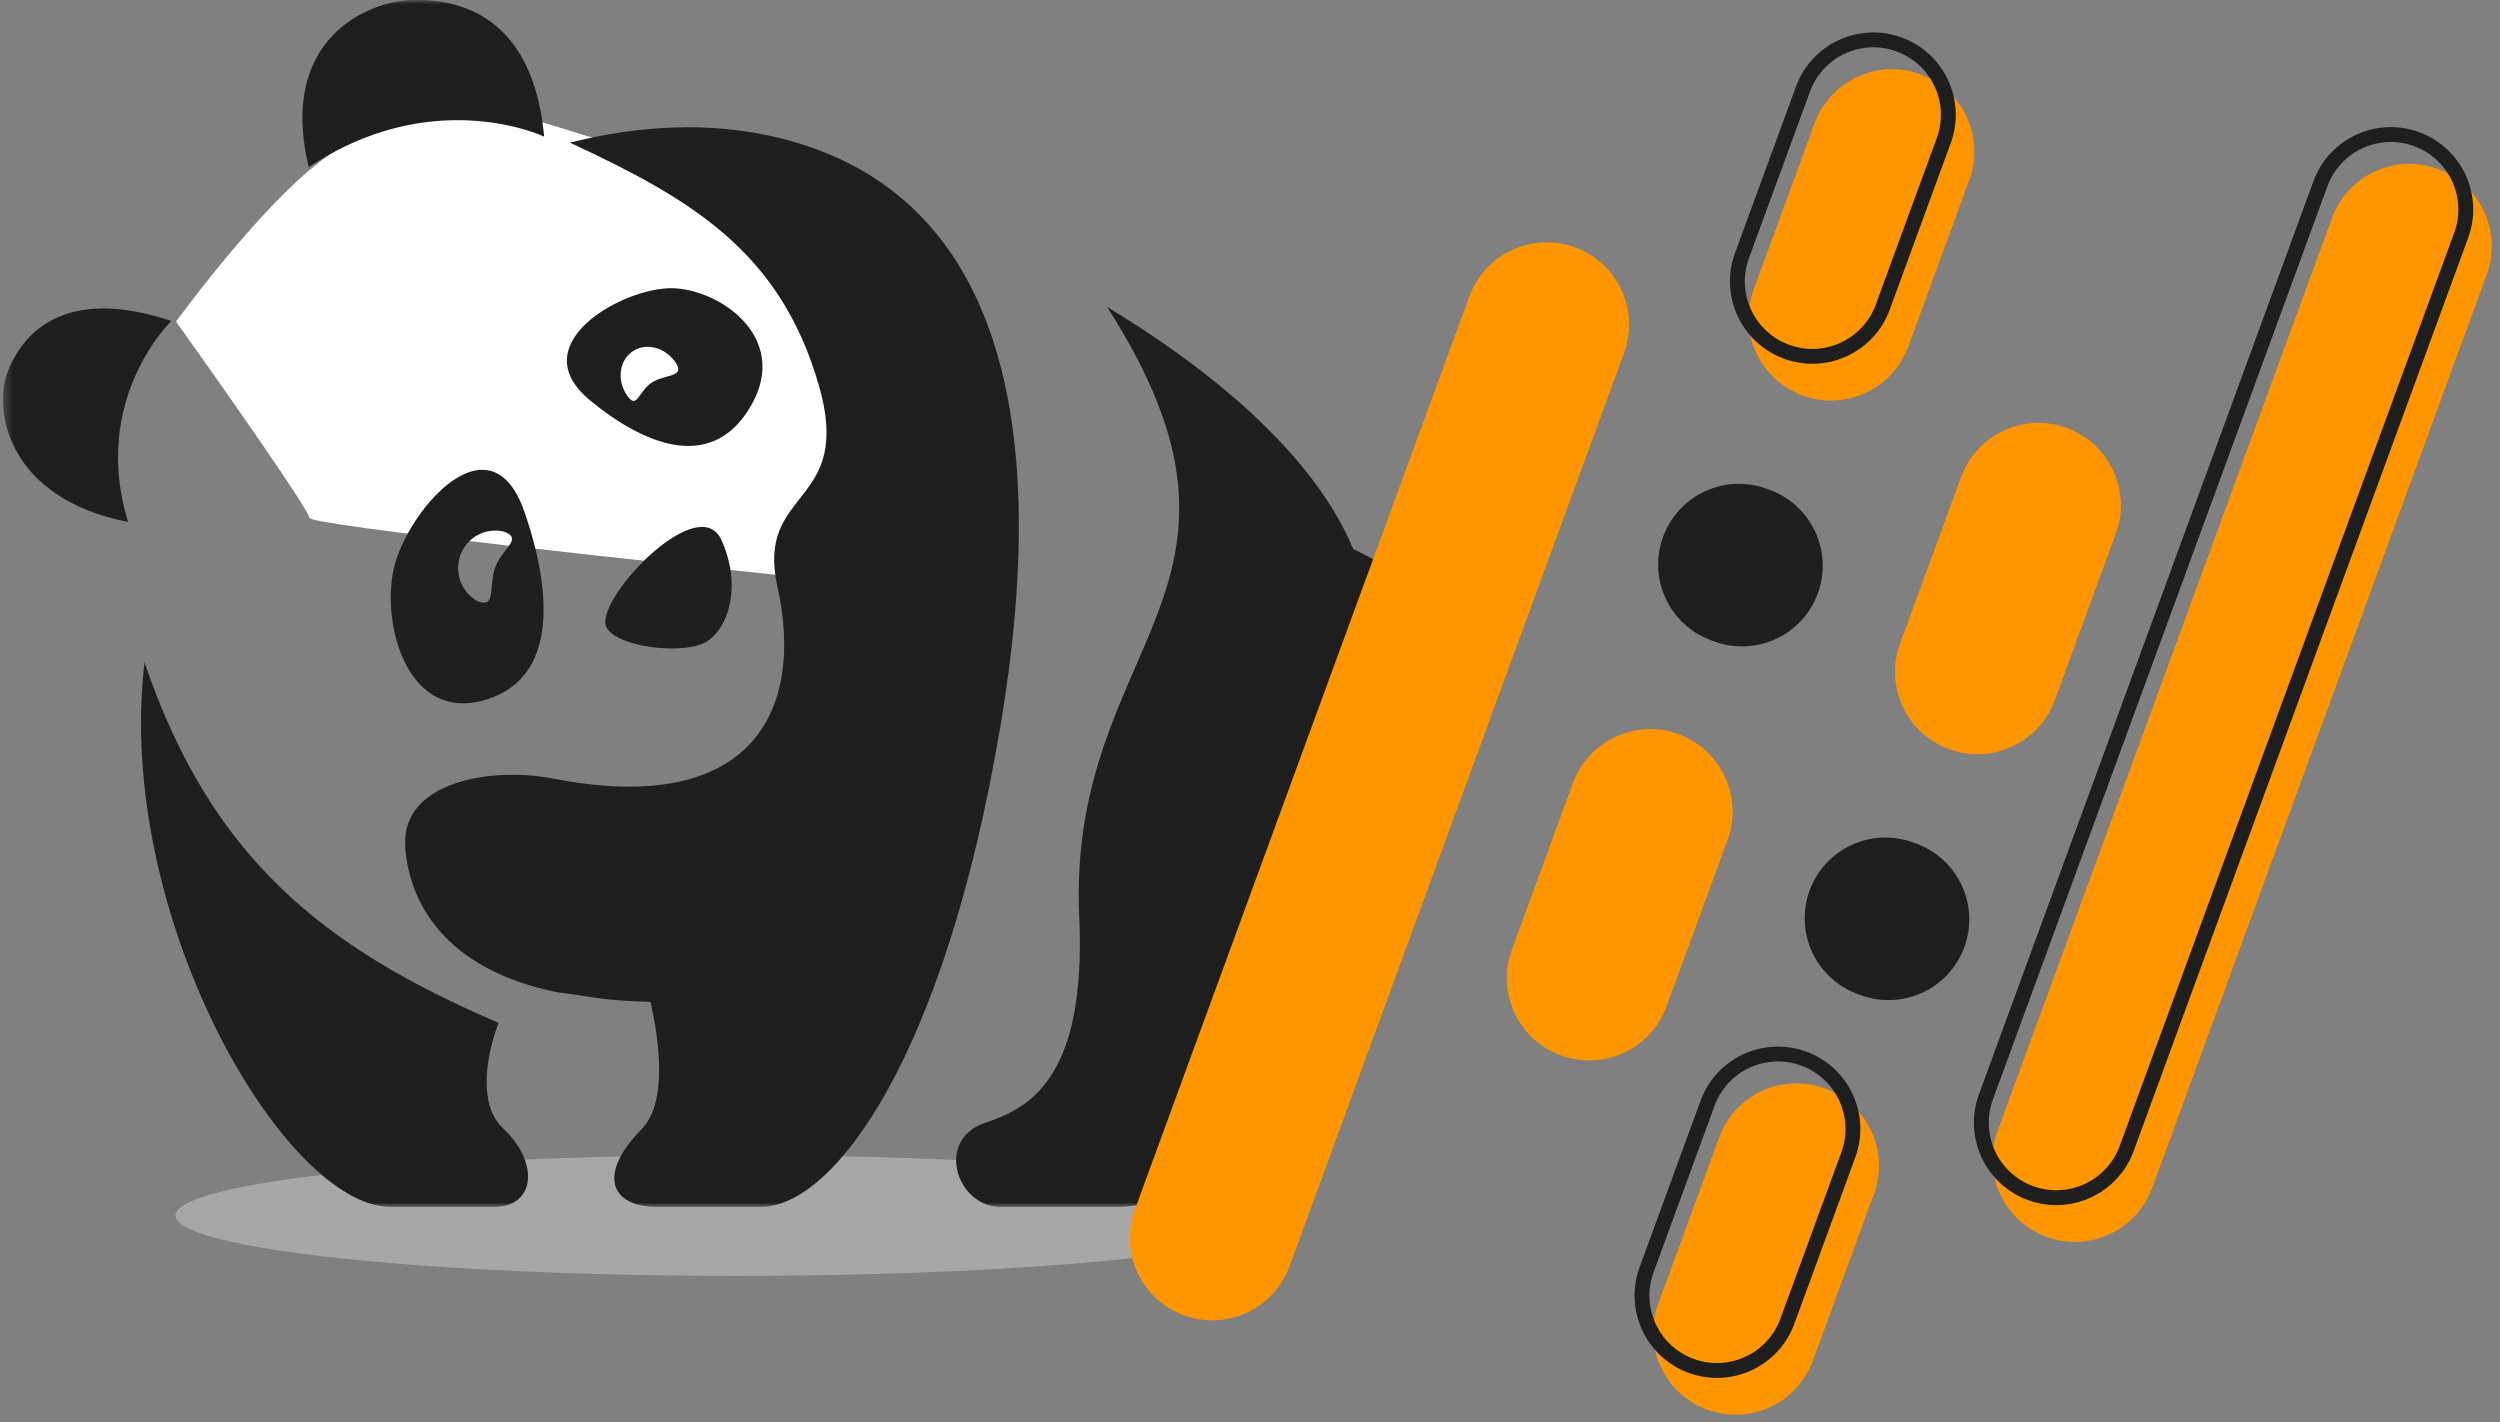 <svg xmlns="http://www.w3.org/2000/svg" fill="none" viewBox="0 0 290 165">
  <rect x="0" y="0" width="290" height="165" fill="#808080" stroke="none"/>
  <g clip-path="url(#a)">
    <path fill="#A7A7A7" d="M85.354 148c35.899 0 65-3.134 65-7s-29.101-7-65-7c-35.898 0-65 3.134-65 7s29.102 7 65 7Z"/>
    <mask id="b" width="169" height="140" x="0" y="0" maskUnits="userSpaceOnUse" style="mask-type:luminance">
      <path fill="#fff" d="M168.353 0h-168v140h168V0Z"/>
    </mask>
    <g mask="url(#b)">
      <path fill="#fff" d="M35.886 19.748c-6.975 5.875-15.461 17.553-15.461 17.553 5.154 7.223 15.461 21.887 15.461 22.765 0 .877 41.23 5.302 61.844 7.405l5.968-15.908-4.069-17.279-25.768-16.731-12.478-3.839-16.003-.823s-5.993 3.908-9.494 6.857Z"/>
      <path fill="#1E1E1E" d="M83.678 62.635c2.482 5.432.717 10.465-1.865 11.88-2.582 1.414-10.042.616-11.426-1.676-1.743-2.944 10.601-16.108 13.291-10.204Zm-5.45-29.193c5.66.283 13.629 6.049 8.643 14.027-4.985 7.978-13.506 3.061-18.498-1.095-7.919-6.578 4.196-13.207 9.855-12.932ZM75.56 44.416c1.557-1.052 3.988-.609 2.797-2.372-1.19-1.762-3.414-2.335-4.97-1.284-1.557 1.052-1.851 3.329-.667 5.077 1.183 1.748 1.284-.37 2.84-1.421ZM45.634 66.167c1.363-6.644 11.19-18.306 15.192-6.81 2.525 7.252 4.756 18.857-4.303 21.758-9.06 2.901-12.259-8.312-10.889-14.948Zm11.835-.399c.847-2.227 3.214-3.235 1.012-4.091a4.264 4.264 0 0 0-3.022.366c-.93.489-1.65 1.305-2.027 2.295a4.398 4.398 0 0 0-.02 3.077c.365.993 1.075 1.819 1.999 2.32 2.209.856 1.212-1.748 2.058-3.967ZM35.82 19.394C32.277 4.729 42.405.261 47.519.022c6.456-.297 14.346 2.401 15.601 15.826 0 0-12.818-6.107-27.3 3.546Z"/>
      <path fill="#1E1E1E" d="M116.049 84.219C109.594 122.659 96.74 140 88.241 140H76.212c-5.172 0-7.115-3.554-1.8-9.001 3.055-3.118 2.051-10.19 1.061-14.781-5.566-.167-6.197-.5-10.945-1.138-12.962-2.662-17.179-10.473-17.523-17.008-.395-7.412 10.005-9.153 17.15-7.761 23.34 4.541 29.171-8.166 26.029-22.237-2.582-11.604 8.93-9.203 4.785-23.44-4.483-15.427-14.654-21.483-28.849-28.083 7.61-1.951 18.298-3.09 28.791.841 18.628 6.992 27.723 27.619 21.138 66.827Zm40.927-20.518c17.573 7.855 12.488 29.011.208 30.056C155.032 111.845 146.425 140 129.526 140h-13.463c-5.086 0-7.632-7.789-1.8-9.747 5.02-1.683 11.784-4.99 10.931-23.935-1.435-31.912 24.387-37.714 3.228-70.714 9.683 5.824 23.512 15.92 28.554 28.097Z"/>
      <path fill="#1E1E1E" d="M57.834 118.655c-1.434 3.721-2.403 9.472.488 12.192 4.34 4.083 3.744 9.153-1.018 9.153H45.311c-12.294 0-32.019-33.74-28.548-63.157 7.732 22.665 20.622 33.029 41.071 41.812ZM.882 43.147c2.102-5.469 7.675-9.726 18.993-5.904 0 0-9.396 9.001-5.021 23.31C.767 57.768-.775 47.498.882 43.147Z"/>
    </g>
    <path fill="#FF9600" d="m221.362 40.193 7.076-19.317c1.815-4.956-.731-10.445-5.686-12.26-4.956-1.816-10.445.73-12.26 5.686l-7.076 19.317c-1.816 4.956.73 10.445 5.686 12.26 4.956 1.815 10.444-.73 12.26-5.686Zm-28.042 76.55 7.076-19.317c1.815-4.956-.73-10.445-5.686-12.26-4.956-1.815-10.445.73-12.26 5.686l-7.076 19.317c-1.815 4.956.73 10.445 5.686 12.26 4.956 1.815 10.445-.73 12.26-5.686Z"/>
    <path fill="#1E1E1E" d="m205.296 56.83-.366-.135c-4.854-1.778-10.231.716-12.01 5.571-1.778 4.854.716 10.231 5.57 12.009l.367.134c4.854 1.779 10.231-.715 12.009-5.57 1.779-4.854-.715-10.231-5.57-12.009Z"/>
    <path fill="#FF9600" d="M149.586 146.889 188.39 40.957c1.815-4.955-.73-10.444-5.686-12.259-4.956-1.816-10.445.73-12.26 5.686L131.64 140.316c-1.815 4.955.731 10.444 5.686 12.26 4.956 1.815 10.445-.731 12.26-5.687Zm60.708 10.944 7.076-19.318c1.816-4.955-.73-10.444-5.686-12.26-4.955-1.815-10.444.731-12.26 5.687l-7.076 19.317c-1.815 4.955.731 10.444 5.686 12.26 4.956 1.815 10.445-.731 12.26-5.686Zm28.062-76.61 7.076-19.318c1.815-4.955-.73-10.444-5.686-12.259-4.956-1.816-10.445.73-12.26 5.686l-7.076 19.317c-1.815 4.956.73 10.444 5.686 12.26 4.956 1.815 10.445-.731 12.26-5.686Z"/>
    <path fill="#1E1E1E" d="m222.293 97.86-.366-.135c-4.855-1.778-10.232.716-12.01 5.571-1.778 4.854.715 10.231 5.57 12.009l.366.134c4.855 1.779 10.232-.715 12.01-5.57 1.778-4.854-.716-10.231-5.57-12.009Z"/>
    <path fill="#FF9600" d="m249.657 137.788 38.804-105.932c1.815-4.956-.73-10.445-5.686-12.26-4.956-1.815-10.445.73-12.26 5.686l-38.804 105.932c-1.815 4.956.73 10.445 5.686 12.26 4.956 1.815 10.445-.731 12.26-5.686Z"/>
    <path stroke="#1E1E1E" stroke-width="1.724" d="m225.473 16.313-7.076 19.318c-1.652 4.508-6.646 6.824-11.154 5.173-4.509-1.652-6.825-6.646-5.174-11.154l7.077-19.317c1.651-4.509 6.645-6.825 11.154-5.174 4.508 1.652 6.824 6.646 5.173 11.154Zm-11.066 117.64-7.076 19.318c-1.651 4.508-6.645 6.824-11.154 5.173-4.508-1.652-6.824-6.646-5.173-11.154l7.076-19.317c1.652-4.509 6.646-6.825 11.154-5.174 4.509 1.652 6.825 6.646 5.173 11.154Zm71.091-106.659-38.804 105.931c-1.651 4.509-6.645 6.825-11.154 5.174-4.508-1.652-6.824-6.646-5.173-11.154l38.804-105.932c1.652-4.509 6.645-6.825 11.154-5.173 4.509 1.651 6.825 6.645 5.173 11.154Z"/>
  </g>
  <defs>
    <clipPath id="a">
      <path fill="#fff" d="M0 0h290v165H0z"/>
    </clipPath>
  </defs>
</svg>
